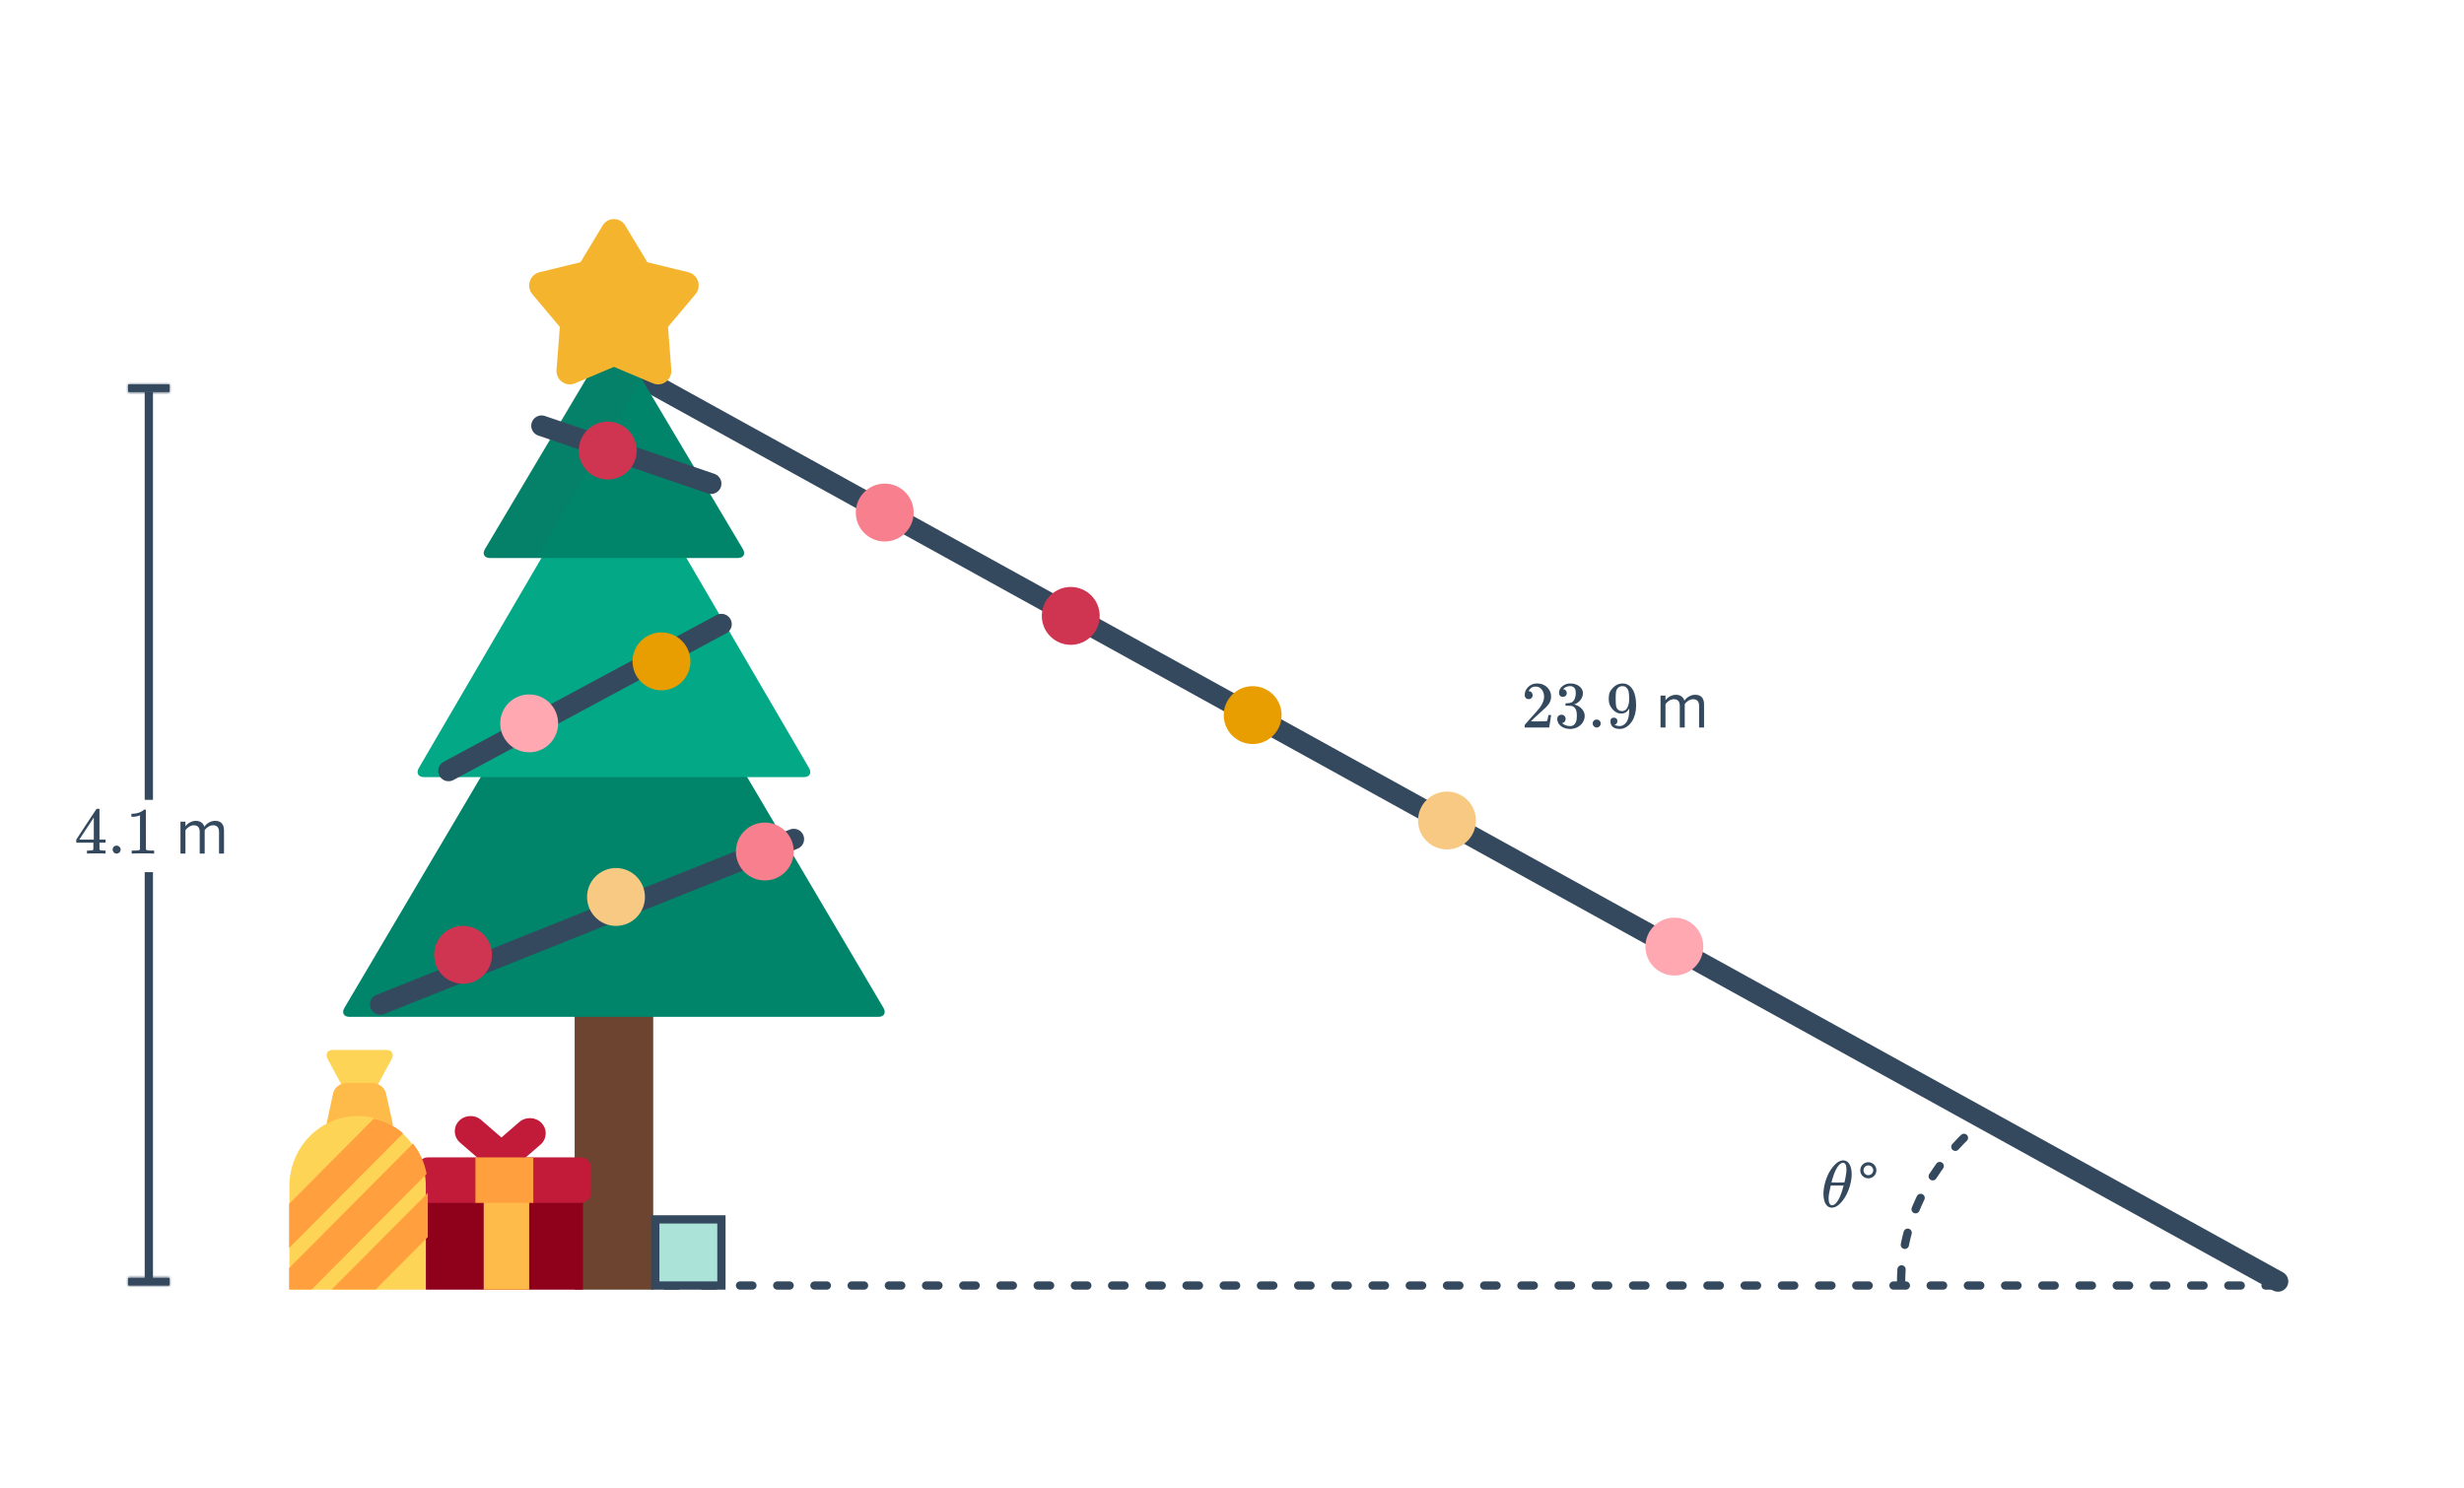<svg width="596" height="360" viewBox="0 0 596 360" fill="none" xmlns="http://www.w3.org/2000/svg">
<path d="M149 88L551 310" stroke="#34495E" stroke-width="5" stroke-linecap="round"/>
<path d="M158 245H139V312H158V245Z" fill="#6C442F"/>
<path d="M213.696 243.832L178.955 185H118.048L83.308 243.832C82.602 245.022 83.153 246 84.529 246H212.469C213.846 246 214.396 245.022 213.696 243.832Z" fill="#00856B"/>
<path d="M195.693 185.79L164.874 133H132.129L101.31 185.79C100.599 187.003 101.154 188 102.541 188H194.458C195.845 188 196.399 187.008 195.693 185.79Z" fill="#03A887"/>
<path d="M179.69 132.83L154.484 90.453L148.5 88L142.516 90.453L117.31 132.83C116.599 134.021 117.154 135 118.541 135H178.454C179.846 135 180.401 134.021 179.69 132.83Z" fill="#00856B"/>
<path opacity="0.1" d="M155 91.876L154.16 90.453L148.228 88L142.296 90.453L117.307 132.83C116.602 134.021 117.152 135 118.528 135H132.072C130.697 135 130.147 134.026 130.852 132.83L155 91.876Z" fill="#295D4E"/>
<path d="M159.183 93C158.769 93 158.35 92.92 157.955 92.749L148.5 88.758L139.045 92.749C138.65 92.915 138.231 93 137.817 93C137.149 93 136.486 92.789 135.93 92.377C135.028 91.71 134.525 90.61 134.613 89.476L135.418 79.094L128.772 71.173C128.045 70.309 127.811 69.12 128.157 68.04C128.504 66.961 129.376 66.138 130.464 65.871L140.416 63.442L145.76 54.561C146.345 53.592 147.383 53 148.5 53C149.617 53 150.655 53.592 151.24 54.561L156.584 63.442L166.536 65.871C167.624 66.138 168.496 66.961 168.843 68.04C169.189 69.12 168.955 70.309 168.228 71.173L161.577 79.089L162.382 89.471C162.47 90.605 161.972 91.7 161.065 92.373C160.514 92.789 159.851 93 159.183 93Z" fill="#F4B42E"/>
<path d="M131.018 271.717C129.603 270.204 127.178 270.081 125.611 271.447L121.286 275.189L116.39 270.946C114.817 269.585 112.397 269.708 110.983 271.216C109.569 272.729 109.696 275.057 111.264 276.417L116.553 281H126.014L130.732 276.913C132.304 275.558 132.432 273.23 131.018 271.717Z" fill="#C11B39"/>
<path d="M103 290V311.744C103 311.831 103.015 311.913 103.025 312H140.975C140.985 311.913 141 311.831 141 311.744V290H103Z" fill="#8F011B"/>
<path d="M143 288.503C143 289.877 141.893 291 140.54 291H103.46C102.107 291 101 289.877 101 288.503V282.497C101 281.123 102.107 280 103.46 280H140.54C141.893 280 143 281.123 143 282.497V288.503Z" fill="#C11B39"/>
<path d="M117 290V311.744C117 311.831 117.015 311.913 117.024 312H127.976C127.985 311.913 128 311.831 128 311.744V290H117Z" fill="#FFBB4A"/>
<path d="M129 280H115V291H129V280Z" fill="#FF9F3D"/>
<path d="M131 103L172 117" stroke="#34495E" stroke-width="5" stroke-linecap="round"/>
<path d="M108.5 186.5L174.5 151" stroke="#34495E" stroke-width="5" stroke-linecap="round"/>
<path d="M92 243L192 203" stroke="#34495E" stroke-width="5" stroke-linecap="round"/>
<path d="M112 238C115.866 238 119 234.866 119 231C119 227.134 115.866 224 112 224C108.134 224 105 227.134 105 231C105 234.866 108.134 238 112 238Z" fill="#CF3551"/>
<path d="M149 224C152.866 224 156 220.866 156 217C156 213.134 152.866 210 149 210C145.134 210 142 213.134 142 217C142 220.866 145.134 224 149 224Z" fill="#F8C983"/>
<path d="M350 205.5C353.866 205.5 357 202.366 357 198.5C357 194.634 353.866 191.5 350 191.5C346.134 191.5 343 194.634 343 198.5C343 202.366 346.134 205.5 350 205.5Z" fill="#F8C983"/>
<path d="M185 213C188.866 213 192 209.866 192 206C192 202.134 188.866 199 185 199C181.134 199 178 202.134 178 206C178 209.866 181.134 213 185 213Z" fill="#F87F8D"/>
<path d="M147 116C150.866 116 154 112.866 154 109C154 105.134 150.866 102 147 102C143.134 102 140 105.134 140 109C140 112.866 143.134 116 147 116Z" fill="#CF3551"/>
<path d="M259 156C262.866 156 266 152.866 266 149C266 145.134 262.866 142 259 142C255.134 142 252 145.134 252 149C252 152.866 255.134 156 259 156Z" fill="#CF3551"/>
<path d="M160 167C163.866 167 167 163.866 167 160C167 156.134 163.866 153 160 153C156.134 153 153 156.134 153 160C153 163.866 156.134 167 160 167Z" fill="#E89D00"/>
<path d="M303 180C306.866 180 310 176.866 310 173C310 169.134 306.866 166 303 166C299.134 166 296 169.134 296 173C296 176.866 299.134 180 303 180Z" fill="#E89D00"/>
<path d="M128 182C131.866 182 135 178.866 135 175C135 171.134 131.866 168 128 168C124.134 168 121 171.134 121 175C121 178.866 124.134 182 128 182Z" fill="#FFA8B2"/>
<path d="M405 236C408.866 236 412 232.866 412 229C412 225.134 408.866 222 405 222C401.134 222 398 225.134 398 229C398 232.866 401.134 236 405 236Z" fill="#FFA8B2"/>
<path d="M93.476 254H80.528C79.168 254 78.609 255.029 79.291 256.284L84.005 264.989C84.044 264.989 84.084 264.979 84.128 264.979H89.772C89.846 264.979 89.915 264.995 89.989 265L94.708 256.284C95.39 255.029 94.836 254 93.476 254Z" fill="#FED456"/>
<path d="M94.946 271.57C95.246 272.909 94.263 274 92.762 274H81.256C79.754 274 78.761 272.904 79.05 271.565L80.585 264.435C80.874 263.096 82.337 262 83.839 262H90.07C91.571 262 93.046 263.091 93.346 264.43L94.946 271.57Z" fill="#FFBB4A"/>
<path d="M102.995 312C102.995 311.975 103 311.949 103 311.924V286.96C103 277.609 95.599 270 86.5 270C77.401 270 70 277.609 70 286.96V311.924C70 311.949 70.005 311.975 70.005 312H102.995Z" fill="#FED456"/>
<path d="M69.939 291.232V301.911L97.515 274.175C95.503 272.468 93.087 271.224 90.435 270.615L69.939 291.232Z" fill="#FF9F3D"/>
<path d="M99.892 276.65L69.939 306.773V311.883C69.939 311.908 69.945 311.934 69.945 311.959H75.394L103.194 284.001C102.699 281.262 101.538 278.755 99.892 276.65Z" fill="#FF9F3D"/>
<path d="M103.48 288.578L80.233 311.959H90.851L103.48 299.257V288.578Z" fill="#FF9F3D"/>
<path d="M214 131C217.866 131 221 127.866 221 124C221 120.134 217.866 117 214 117C210.134 117 207 120.134 207 124C207 127.866 210.134 131 214 131Z" fill="#F87F8D"/>
<path d="M369.76 169.136C369.461 169.136 369.227 169.04 369.056 168.848C368.885 168.656 368.8 168.421 368.8 168.144C368.8 167.376 369.088 166.72 369.664 166.176C370.251 165.621 370.949 165.344 371.76 165.344C372.677 165.344 373.435 165.595 374.032 166.096C374.64 166.587 375.013 167.232 375.152 168.032C375.173 168.224 375.184 168.4 375.184 168.56C375.184 169.179 374.997 169.76 374.624 170.304C374.325 170.752 373.723 171.365 372.816 172.144C372.432 172.475 371.899 172.965 371.216 173.616L370.272 174.512L371.488 174.528C373.163 174.528 374.053 174.501 374.16 174.448C374.203 174.437 374.256 174.325 374.32 174.112C374.363 173.995 374.437 173.632 374.544 173.024V172.976H375.184V173.024L374.736 175.952V176H368.8V175.696C368.8 175.483 368.811 175.36 368.832 175.328C368.843 175.317 369.291 174.811 370.176 173.808C371.339 172.517 372.085 171.664 372.416 171.248C373.131 170.277 373.488 169.387 373.488 168.576C373.488 167.872 373.301 167.285 372.928 166.816C372.565 166.336 372.053 166.096 371.392 166.096C370.773 166.096 370.272 166.373 369.888 166.928C369.867 166.971 369.835 167.029 369.792 167.104C369.76 167.157 369.744 167.189 369.744 167.2C369.744 167.211 369.771 167.216 369.824 167.216C370.091 167.216 370.304 167.312 370.464 167.504C370.635 167.696 370.72 167.92 370.72 168.176C370.72 168.443 370.629 168.672 370.448 168.864C370.277 169.045 370.048 169.136 369.76 169.136ZM378.032 168.592C377.744 168.592 377.515 168.501 377.344 168.32C377.184 168.139 377.104 167.904 377.104 167.616C377.104 167.008 377.344 166.501 377.824 166.096C378.304 165.68 378.859 165.435 379.488 165.36H379.728C380.101 165.36 380.336 165.365 380.432 165.376C380.784 165.429 381.141 165.541 381.504 165.712C382.208 166.064 382.651 166.565 382.832 167.216C382.864 167.323 382.88 167.467 382.88 167.648C382.88 168.277 382.683 168.843 382.288 169.344C381.904 169.835 381.419 170.187 380.832 170.4C380.779 170.421 380.779 170.437 380.832 170.448C380.853 170.459 380.907 170.475 380.992 170.496C381.643 170.677 382.192 171.019 382.64 171.52C383.088 172.011 383.312 172.571 383.312 173.2C383.312 173.637 383.211 174.059 383.008 174.464C382.752 175.008 382.331 175.461 381.744 175.824C381.168 176.176 380.523 176.352 379.808 176.352C379.104 176.352 378.48 176.203 377.936 175.904C377.392 175.605 377.024 175.205 376.832 174.704C376.725 174.48 376.672 174.219 376.672 173.92C376.672 173.621 376.768 173.381 376.96 173.2C377.163 173.008 377.403 172.912 377.68 172.912C377.979 172.912 378.224 173.008 378.416 173.2C378.608 173.392 378.704 173.632 378.704 173.92C378.704 174.165 378.635 174.379 378.496 174.56C378.357 174.741 378.171 174.859 377.936 174.912L377.824 174.944C378.4 175.424 379.061 175.664 379.808 175.664C380.395 175.664 380.837 175.381 381.136 174.816C381.317 174.464 381.408 173.925 381.408 173.2V172.88C381.408 171.867 381.067 171.189 380.384 170.848C380.224 170.784 379.899 170.747 379.408 170.736L378.736 170.72L378.688 170.688C378.667 170.656 378.656 170.571 378.656 170.432C378.656 170.304 378.672 170.224 378.704 170.192C378.736 170.16 378.763 170.144 378.784 170.144C379.083 170.144 379.392 170.117 379.712 170.064C380.181 170 380.539 169.739 380.784 169.28C381.029 168.811 381.152 168.251 381.152 167.6C381.152 166.907 380.965 166.443 380.592 166.208C380.368 166.059 380.117 165.984 379.84 165.984C379.307 165.984 378.837 166.128 378.432 166.416C378.389 166.437 378.341 166.475 378.288 166.528C378.235 166.571 378.192 166.613 378.16 166.656L378.112 166.72C378.144 166.731 378.181 166.741 378.224 166.752C378.437 166.773 378.613 166.875 378.752 167.056C378.901 167.237 378.976 167.445 378.976 167.68C378.976 167.936 378.885 168.155 378.704 168.336C378.533 168.507 378.309 168.592 378.032 168.592ZM385.248 175.04C385.248 174.763 385.339 174.533 385.52 174.352C385.701 174.171 385.931 174.08 386.208 174.08C386.485 174.08 386.715 174.176 386.896 174.368C387.088 174.549 387.184 174.768 387.184 175.024C387.184 175.301 387.088 175.536 386.896 175.728C386.704 175.909 386.48 176 386.224 176C385.947 176 385.712 175.904 385.52 175.712C385.339 175.52 385.248 175.296 385.248 175.04ZM391.221 174.464C391.221 174.688 391.162 174.875 391.045 175.024C390.938 175.173 390.794 175.264 390.613 175.296L390.549 175.312C390.549 175.323 390.586 175.355 390.661 175.408C390.736 175.451 390.794 175.477 390.837 175.488C391.082 175.595 391.386 175.648 391.749 175.648C391.952 175.648 392.09 175.637 392.165 175.616C392.677 175.488 393.109 175.157 393.461 174.624C393.877 174.027 394.085 172.992 394.085 171.52V171.408L394.005 171.536C393.568 172.261 392.954 172.624 392.165 172.624C391.312 172.624 390.586 172.256 389.989 171.52C389.68 171.136 389.456 170.763 389.317 170.4C389.189 170.037 389.125 169.579 389.125 169.024C389.125 168.405 389.205 167.899 389.365 167.504C389.536 167.109 389.824 166.709 390.229 166.304C390.784 165.749 391.445 165.435 392.213 165.36L392.261 165.344C392.293 165.344 392.32 165.344 392.341 165.344C392.362 165.344 392.394 165.349 392.437 165.36C392.49 165.36 392.533 165.36 392.565 165.36C392.789 165.36 392.944 165.371 393.029 165.392C393.893 165.584 394.57 166.133 395.061 167.04C395.52 167.968 395.749 169.173 395.749 170.656C395.749 172.149 395.429 173.413 394.789 174.448C394.416 175.045 393.962 175.515 393.429 175.856C392.906 176.187 392.357 176.352 391.781 176.352C391.109 176.352 390.565 176.197 390.149 175.888C389.744 175.568 389.541 175.109 389.541 174.512C389.541 173.915 389.824 173.616 390.389 173.616C390.634 173.616 390.832 173.691 390.981 173.84C391.141 173.989 391.221 174.197 391.221 174.464ZM392.837 166.032C392.73 166.011 392.581 166 392.389 166C391.984 166 391.637 166.144 391.349 166.432C391.125 166.667 390.976 166.949 390.901 167.28C390.837 167.6 390.805 168.155 390.805 168.944C390.805 169.669 390.832 170.245 390.885 170.672C390.938 171.077 391.093 171.408 391.349 171.664C391.616 171.909 391.952 172.032 392.357 172.032H392.421C392.997 171.979 393.413 171.68 393.669 171.136C393.936 170.581 394.069 169.909 394.069 169.12C394.069 168.288 394.026 167.691 393.941 167.328C393.888 167.019 393.754 166.741 393.541 166.496C393.338 166.251 393.104 166.096 392.837 166.032ZM410.981 176H412.181V170.416C412.181 168.864 411.429 168.08 410.021 168.08C408.901 168.08 407.861 168.816 407.429 169.52C407.205 168.72 406.533 168.08 405.349 168.08C404.213 168.08 403.173 168.896 402.853 169.392V168.272H401.653V176H402.853V170.352C403.269 169.728 404.101 169.152 404.885 169.152C405.893 169.152 406.309 169.776 406.309 170.752V176H407.509V170.336C407.909 169.728 408.757 169.152 409.557 169.152C410.549 169.152 410.981 169.776 410.981 170.752V176Z" fill="#34495E"/>
<path d="M551 311L158 311" stroke="#34495E" stroke-width="2" stroke-linecap="round" stroke-dasharray="3 6"/>
<path d="M445.604 280.736C445.615 280.736 445.657 280.736 445.732 280.736C445.807 280.725 445.871 280.72 445.924 280.72C446.5 280.773 446.948 281.035 447.268 281.504C447.684 282.133 447.892 282.992 447.892 284.08C447.892 284.368 447.881 284.597 447.86 284.768C447.721 286.187 447.353 287.515 446.756 288.752C446.393 289.509 445.967 290.171 445.476 290.736C444.996 291.301 444.521 291.701 444.052 291.936C443.721 292.085 443.433 292.16 443.188 292.16H443.076C442.607 292.16 442.217 291.995 441.908 291.664C441.343 291.067 441.06 290.112 441.06 288.8C441.06 288.288 441.113 287.749 441.22 287.184C441.615 285.051 442.42 283.307 443.636 281.952C444.287 281.237 444.943 280.832 445.604 280.736ZM446.628 282.944C446.628 281.856 446.345 281.312 445.78 281.312C445.428 281.312 445.065 281.541 444.692 282C444.159 282.672 443.705 283.632 443.332 284.88C443.119 285.552 443.012 285.947 443.012 286.064C443.535 286.075 444.052 286.08 444.564 286.08L446.116 286.064C446.169 286.011 446.265 285.595 446.404 284.816C446.553 284.037 446.628 283.413 446.628 282.944ZM445.86 287.088L445.94 286.816H442.82L442.804 286.928C442.473 288.251 442.308 289.237 442.308 289.888C442.308 290.613 442.436 291.115 442.692 291.392C442.809 291.52 442.964 291.584 443.156 291.584C443.583 291.584 444.031 291.237 444.5 290.544C445.001 289.808 445.455 288.656 445.86 287.088ZM451.904 285.072C452.992 285.072 453.872 284.208 453.872 283.12C453.872 282.048 452.992 281.168 451.904 281.168C450.832 281.168 449.968 282.048 449.968 283.12C449.968 284.208 450.832 285.072 451.904 285.072ZM451.904 281.936C452.56 281.936 453.104 282.48 453.104 283.12C453.104 283.776 452.56 284.304 451.904 284.304C451.264 284.304 450.752 283.776 450.752 283.12C450.752 282.48 451.264 281.936 451.904 281.936Z" fill="#34495E"/>
<path d="M459.843 310.087C459.912 295.221 467.021 281.801 478.448 272.146" stroke="#34495E" stroke-width="2" stroke-miterlimit="10" stroke-linecap="round" stroke-dasharray="3 6"/>
<path d="M36 94.824V193.5M36 310.088V210.994" stroke="#34495E" stroke-width="2" stroke-miterlimit="10"/>
<mask id="path-39-inside-1" fill="white">
<path d="M41 93H31V94.84H41V93Z"/>
</mask>
<path d="M41 93H31V94.84H41V93Z" fill="#34495E"/>
<path d="M31 93V91H29V93H31ZM41 93H43V91H41V93ZM41 94.84V96.84H43V94.84H41ZM31 94.84H29V96.84H31V94.84ZM31 95H41V91H31V95ZM39 93V94.84H43V93H39ZM41 92.84H31V96.84H41V92.84ZM33 94.84V93H29V94.84H33Z" fill="#34495E" mask="url(#path-39-inside-1)"/>
<mask id="path-41-inside-2" fill="white">
<path d="M41 309.16H31V311H41V309.16Z"/>
</mask>
<path d="M41 309.16H31V311H41V309.16Z" fill="#34495E"/>
<path d="M31 309.16V307.16H29V309.16H31ZM41 309.16H43V307.16H41V309.16ZM41 311V313H43V311H41ZM31 311H29V313H31V311ZM31 311.16H41V307.16H31V311.16ZM39 309.16V311H43V309.16H39ZM41 309H31V313H41V309ZM33 311V309.16H29V311H33Z" fill="#34495E" mask="url(#path-41-inside-2)"/>
<path d="M174.5 295H158.5V311H174.5V295Z" fill="#ACE3D9" stroke="#34495E" stroke-width="2" stroke-miterlimit="10"/>
<path d="M25.392 206.5C25.243 206.468 24.555 206.452 23.328 206.452C22.048 206.452 21.333 206.468 21.184 206.5H21.04V205.764H21.536C21.995 205.753 22.277 205.727 22.384 205.684C22.469 205.663 22.533 205.609 22.576 205.524C22.587 205.503 22.592 205.215 22.592 204.66V203.86H18.448V203.124L20.864 199.428C22.496 196.953 23.323 195.711 23.344 195.7C23.365 195.679 23.477 195.668 23.68 195.668H23.968L24.064 195.764V203.124H25.536V203.86H24.064V204.676C24.064 205.113 24.064 205.369 24.064 205.444C24.075 205.519 24.107 205.583 24.16 205.636C24.245 205.711 24.549 205.753 25.072 205.764H25.536V206.5H25.392ZM22.688 203.124V197.78L19.184 203.108L20.928 203.124H22.688ZM27.248 205.54C27.248 205.263 27.339 205.033 27.52 204.852C27.701 204.671 27.931 204.58 28.208 204.58C28.485 204.58 28.715 204.676 28.896 204.868C29.088 205.049 29.184 205.268 29.184 205.524C29.184 205.801 29.088 206.036 28.896 206.228C28.704 206.409 28.48 206.5 28.224 206.5C27.947 206.5 27.712 206.404 27.52 206.212C27.339 206.02 27.248 205.796 27.248 205.54ZM37.109 206.5C36.928 206.468 36.08 206.452 34.565 206.452C33.072 206.452 32.234 206.468 32.053 206.5H31.861V205.764H32.277C32.896 205.764 33.296 205.748 33.477 205.716C33.562 205.705 33.691 205.641 33.861 205.524V197.252C33.84 197.252 33.797 197.268 33.733 197.3C33.242 197.492 32.693 197.593 32.085 197.604H31.781V196.868H32.085C32.981 196.836 33.728 196.633 34.325 196.26C34.517 196.153 34.682 196.031 34.821 195.892C34.843 195.86 34.907 195.844 35.013 195.844C35.12 195.844 35.211 195.876 35.285 195.94V200.724L35.301 205.524C35.461 205.684 35.808 205.764 36.341 205.764H36.869H37.285V206.5H37.109ZM52.981 206.5H54.181V200.916C54.181 199.364 53.429 198.58 52.021 198.58C50.901 198.58 49.861 199.316 49.429 200.02C49.205 199.22 48.533 198.58 47.349 198.58C46.213 198.58 45.173 199.396 44.853 199.892V198.772H43.653V206.5H44.853V200.852C45.269 200.228 46.101 199.652 46.885 199.652C47.893 199.652 48.309 200.276 48.309 201.252V206.5H49.509V200.836C49.909 200.228 50.757 199.652 51.557 199.652C52.549 199.652 52.981 200.276 52.981 201.252V206.5Z" fill="#34495E"/>
</svg>
